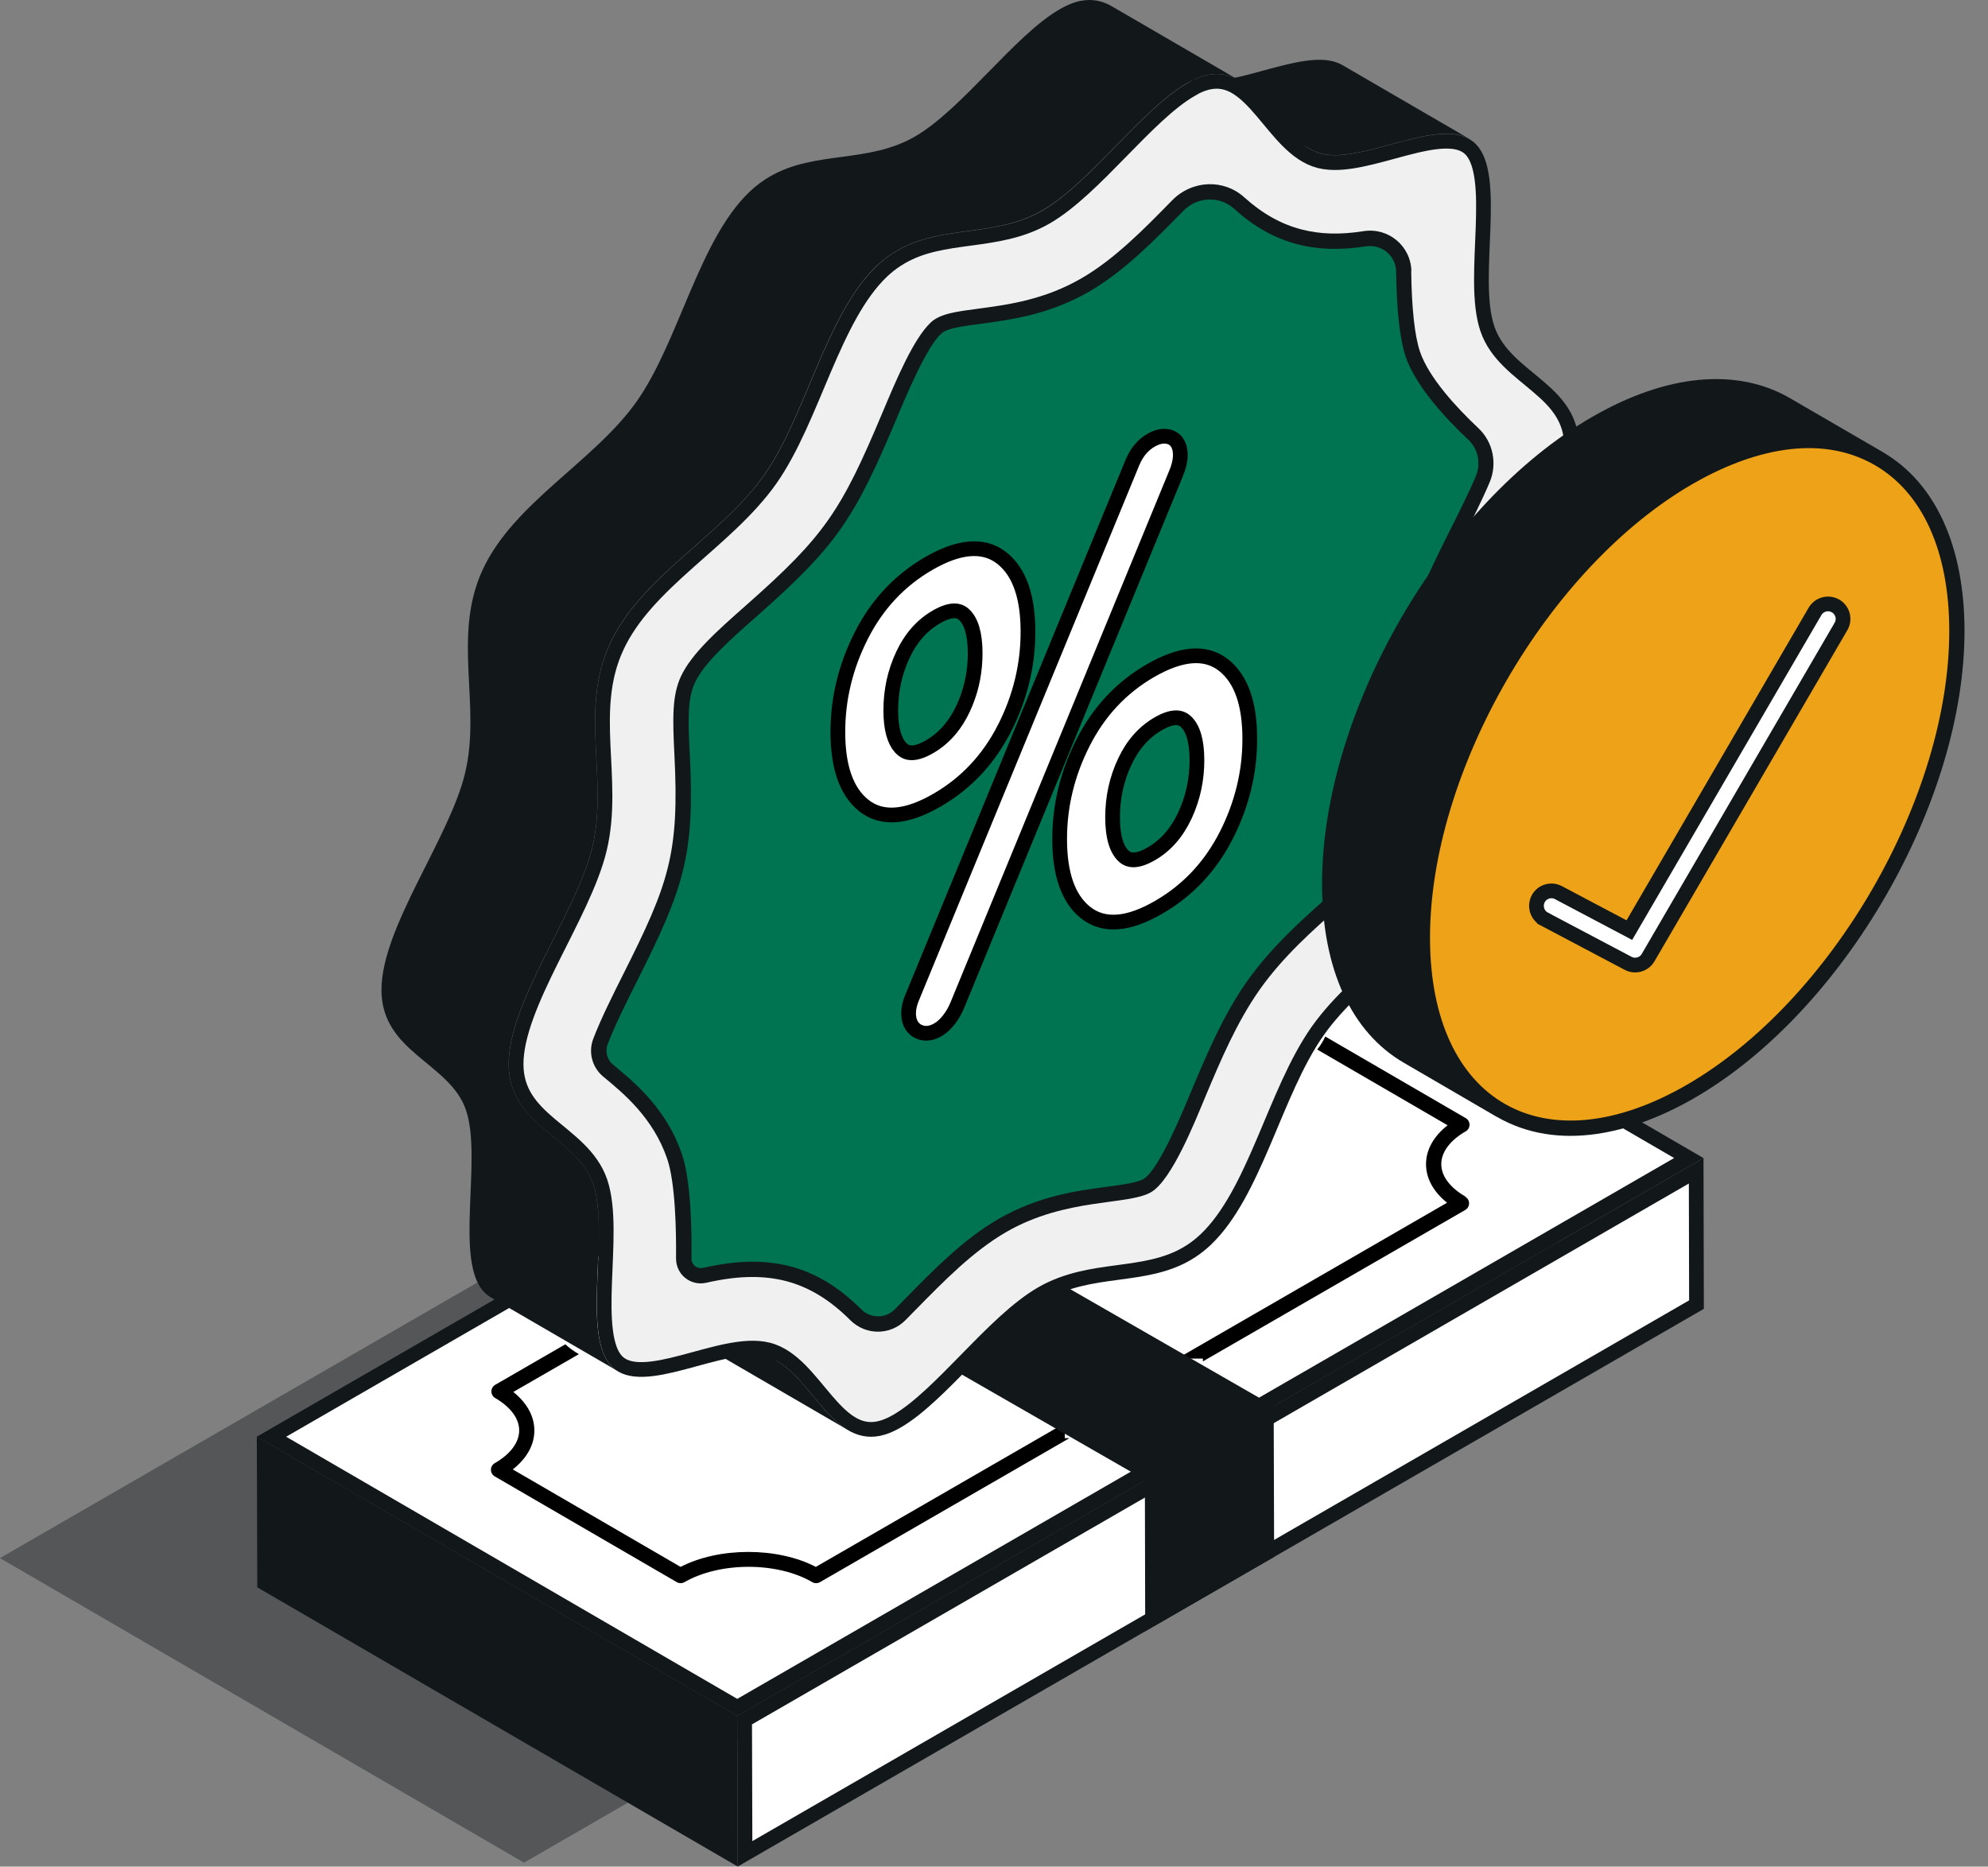 <svg width="82" height="77" viewBox="0 0 82 77" fill="none" xmlns="http://www.w3.org/2000/svg">
<rect x="0" y="0" width="82" height="77" fill="#808080" stroke="none"/>
<g clip-path="url(#clip0_1220_67283)">
<g clip-path="url(#clip1_1220_67283)">
<g opacity="0.4">
<path d="M0 64.272L21.614 76.835L65.082 51.739L43.467 39.176L0 64.272Z" fill="#121719"/>
</g>
<path d="M30.106 70.955L30.123 76.466L10.915 65.303L10.898 59.792L30.106 70.955Z" fill="#121719" stroke="#121719" stroke-width="0.607"/>
<path d="M69.659 47.77L30.41 70.43L11.198 59.265L50.448 36.605L69.659 47.77Z" fill="white" stroke="#121719" stroke-width="0.607"/>
<path d="M44.601 43.535L47.211 42.031C48.745 42.925 51.247 42.925 52.8 42.031L60.31 46.395C58.761 47.289 58.754 48.741 60.288 49.631L33.658 65.005C32.124 64.111 29.621 64.111 28.069 65.005L20.559 60.641C22.108 59.747 22.115 58.295 20.581 57.405L39.935 46.231" fill="white"/>
<path d="M43.92 59.333V58.998H43.674V58.849L33.651 64.635C32.076 63.812 29.659 63.812 28.073 64.635L21.151 60.614C21.728 60.16 22.041 59.605 22.041 59.009C22.041 58.421 21.736 57.87 21.173 57.419L23.877 55.859C23.672 55.744 23.486 55.606 23.318 55.453L20.425 57.125C20.328 57.181 20.269 57.285 20.269 57.397C20.269 57.508 20.328 57.613 20.425 57.669C21.062 58.041 21.415 58.514 21.415 59.005C21.415 59.501 21.054 59.984 20.406 60.357C20.31 60.413 20.25 60.517 20.25 60.629C20.25 60.74 20.31 60.845 20.406 60.901L27.916 65.264C27.965 65.294 28.021 65.305 28.077 65.305C28.133 65.305 28.185 65.29 28.233 65.264C29.693 64.423 32.057 64.419 33.505 65.264C33.602 65.32 33.725 65.32 33.822 65.264L44.11 59.325H43.931L43.92 59.333Z" fill="black"/>
<path d="M60.44 49.356C59.803 48.983 59.449 48.511 59.449 48.019C59.449 47.524 59.811 47.04 60.459 46.667C60.555 46.612 60.615 46.507 60.615 46.396C60.615 46.284 60.555 46.18 60.459 46.124L54.665 42.758C54.575 42.951 54.464 43.126 54.333 43.294L59.71 46.418C59.133 46.872 58.82 47.427 58.82 48.023C58.82 48.611 59.126 49.162 59.688 49.613L48.555 56.043H49.616V56.158L60.44 49.91C60.537 49.855 60.596 49.75 60.596 49.639C60.596 49.527 60.537 49.423 60.44 49.367V49.356Z" fill="black"/>
<path d="M69.976 53.815L62.254 58.273L30.73 76.471L30.714 70.956L69.963 48.296L69.976 53.815Z" fill="white" stroke="#121719" stroke-width="0.607"/>
<path d="M47.223 61.042L47.237 67.29L52.555 64.222L52.536 58.004L47.223 61.042Z" fill="#121719"/>
<path d="M27.328 49.604L47.226 61.042L52.539 58.004L32.615 46.551L27.328 49.604Z" fill="#121719"/>
</g>
<path d="M34.987 58.995L29.741 55.945C28.657 55.316 27.909 53.741 26.848 53.123L32.094 56.172C33.159 56.791 33.907 58.366 34.987 58.995Z" fill="#121719"/>
<path d="M54.016 6.134L48.77 3.085C48.922 3.174 49.082 3.245 49.254 3.286C50.914 3.714 53.934 1.852 55.367 2.683L60.614 5.732C59.18 4.898 56.164 6.76 54.5 6.335C54.332 6.291 54.172 6.224 54.016 6.134Z" fill="#121719"/>
<path d="M51.118 3.316C50.731 3.092 50.306 2.988 49.807 3.088C49.532 3.144 49.249 3.267 48.955 3.431C47.093 4.507 44.93 7.564 42.986 8.681C41.046 9.805 38.868 9.251 37.01 10.331C36.72 10.498 36.437 10.707 36.161 10.963C34.061 12.963 33.246 17.137 31.507 19.609C29.746 22.104 26.432 23.787 25.155 26.553C23.885 29.298 25.106 32.142 24.429 34.946C23.781 37.657 20.973 41.317 20.981 43.894C20.988 46.47 23.803 46.891 24.466 48.838C25.158 50.86 23.959 55.097 25.237 56.371C25.319 56.449 25.404 56.516 25.497 56.568L20.251 53.519C20.154 53.466 20.069 53.399 19.99 53.321C18.713 52.048 19.908 47.81 19.22 45.789C18.557 43.838 15.742 43.421 15.734 40.844C15.727 38.264 18.531 34.603 19.182 31.897C19.86 29.093 18.639 26.248 19.908 23.504C21.189 20.73 24.499 19.051 26.261 16.56C28.003 14.087 28.819 9.913 30.915 7.914C31.187 7.653 31.473 7.445 31.764 7.277C33.625 6.201 35.804 6.752 37.74 5.632C39.68 4.511 41.847 1.458 43.709 0.382C43.999 0.214 44.282 0.095 44.561 0.039C45.06 -0.062 45.488 0.039 45.872 0.266L51.118 3.316Z" fill="#121719"/>
<path d="M49.868 3.388C50.729 3.213 51.354 3.761 52.053 4.581C52.384 4.97 52.737 5.425 53.105 5.795C53.476 6.169 53.904 6.501 54.419 6.635H54.42C54.931 6.766 55.526 6.705 56.115 6.586C56.706 6.467 57.347 6.277 57.938 6.122C58.543 5.963 59.104 5.838 59.585 5.826C60.005 5.816 60.326 5.892 60.56 6.07L60.655 6.153C60.901 6.399 61.055 6.818 61.131 7.407C61.206 7.988 61.198 8.679 61.172 9.414C61.146 10.14 61.101 10.914 61.105 11.624C61.11 12.332 61.165 13.016 61.353 13.568V13.569C61.541 14.117 61.876 14.547 62.252 14.918C62.62 15.281 63.059 15.617 63.435 15.938C64.207 16.594 64.822 17.265 64.825 18.416C64.827 19.009 64.667 19.683 64.4 20.416C64.135 21.147 63.771 21.919 63.381 22.705C62.611 24.259 61.722 25.895 61.386 27.292C61.036 28.748 61.178 30.217 61.238 31.598C61.296 32.909 61.284 34.162 60.786 35.384L60.68 35.628C60.069 36.95 58.966 38.027 57.757 39.106C56.639 40.105 55.422 41.111 54.526 42.29L54.352 42.528C53.456 43.798 52.801 45.503 52.126 47.086C51.439 48.696 50.732 50.18 49.735 51.129C49.542 51.312 49.345 51.467 49.145 51.599L48.944 51.723C48.074 52.226 47.125 52.353 46.097 52.491C45.084 52.627 43.997 52.775 42.968 53.369C41.954 53.955 40.896 55.034 39.89 56.062C38.861 57.113 37.886 58.11 37 58.622C36.796 58.74 36.603 58.827 36.421 58.884L36.242 58.931C35.381 59.106 34.756 58.556 34.057 57.736C33.725 57.348 33.373 56.894 33.005 56.523C32.633 56.149 32.206 55.817 31.691 55.684H31.69C31.179 55.552 30.584 55.613 29.994 55.731C29.403 55.85 28.763 56.041 28.172 56.196C27.567 56.355 27.007 56.479 26.525 56.491C26.046 56.503 25.695 56.402 25.455 56.164C25.209 55.919 25.055 55.499 24.98 54.911C24.905 54.331 24.911 53.64 24.938 52.905C24.964 52.18 25.01 51.405 25.005 50.695C25 49.987 24.945 49.303 24.757 48.749C24.57 48.202 24.236 47.771 23.86 47.399C23.493 47.035 23.054 46.7 22.678 46.38C21.906 45.723 21.291 45.05 21.288 43.901C21.286 43.307 21.447 42.634 21.714 41.9C21.98 41.169 22.343 40.398 22.733 39.611C23.503 38.059 24.391 36.423 24.727 35.026V35.025C25.077 33.571 24.935 32.103 24.875 30.722C24.814 29.322 24.832 27.989 25.434 26.69V26.689C26.045 25.368 27.148 24.292 28.357 23.212C29.55 22.147 30.854 21.073 31.762 19.79L31.763 19.789C32.658 18.519 33.313 16.815 33.988 15.233C34.675 13.625 35.381 12.142 36.377 11.193C36.571 11.01 36.768 10.854 36.968 10.723L37.169 10.599C38.039 10.096 38.988 9.968 40.017 9.83C41.03 9.694 42.118 9.548 43.149 8.953C44.163 8.367 45.221 7.287 46.227 6.259C47.254 5.209 48.227 4.214 49.113 3.703L49.322 3.582C49.514 3.488 49.696 3.423 49.868 3.388Z" fill="#F0F0F0" stroke="#121719" stroke-width="0.607"/>
<path d="M37.13 54.238C36.628 54.748 35.809 54.741 35.302 54.231C34.61 53.538 33.705 52.85 32.502 52.537C32.044 52.418 31.557 52.358 31.046 52.358C30.365 52.358 29.699 52.462 29.069 52.604C28.626 52.704 28.202 52.365 28.209 51.911C28.22 50.738 28.183 48.739 27.829 47.696C27.223 45.916 25.942 44.863 25.096 44.163C25.096 44.163 25.096 44.163 25.093 44.159C24.739 43.869 24.616 43.385 24.776 42.956C25.085 42.145 25.621 41.08 25.99 40.346C26.738 38.861 27.513 37.319 27.881 35.774C28.291 34.065 28.213 32.497 28.142 31.116C28.068 29.682 28.042 28.766 28.377 28.04C28.79 27.143 29.866 26.194 31.006 25.188C32.134 24.194 33.411 23.066 34.409 21.651C35.377 20.277 36.04 18.702 36.684 17.175C37.276 15.764 37.95 14.163 38.616 13.53C38.672 13.478 38.728 13.433 38.791 13.4C39.108 13.217 39.715 13.136 40.418 13.042C41.651 12.879 43.185 12.67 44.771 11.754C46.171 10.946 47.396 9.695 48.576 8.489L48.591 8.474C49.276 7.774 50.401 7.714 51.131 8.373C51.779 8.958 52.587 9.501 53.618 9.77C54.076 9.889 54.564 9.948 55.074 9.948C55.491 9.948 55.9 9.907 56.302 9.848C57.14 9.717 57.904 10.35 57.915 11.199C57.93 12.342 58.011 13.783 58.294 14.614C58.7 15.802 59.955 17.12 60.793 17.909C61.303 18.389 61.448 19.138 61.176 19.782C60.864 20.515 60.443 21.353 60.138 21.964C59.389 23.449 58.615 24.987 58.242 26.536C57.829 28.249 57.911 29.817 57.982 31.198C58.056 32.631 58.082 33.547 57.747 34.273C57.334 35.175 56.258 36.12 55.118 37.126C53.99 38.12 52.713 39.248 51.715 40.663C50.747 42.037 50.084 43.615 49.44 45.138C48.848 46.55 48.174 48.151 47.511 48.784C47.452 48.839 47.396 48.88 47.336 48.918C47.02 49.1 46.413 49.182 45.709 49.275C44.477 49.439 42.947 49.647 41.36 50.563C39.957 51.375 38.735 52.622 37.551 53.829C37.417 53.963 37.279 54.104 37.142 54.246L37.13 54.238Z" fill="#007350"/>
<path d="M58.216 11.193C58.201 10.15 57.267 9.372 56.239 9.536C55.275 9.689 54.452 9.663 53.685 9.465C52.843 9.246 52.072 8.814 51.328 8.144C50.479 7.373 49.172 7.421 48.342 8.27C47.176 9.462 45.97 10.694 44.603 11.483C43.069 12.37 41.572 12.571 40.366 12.731C39.483 12.85 38.787 12.928 38.389 13.304C37.678 13.982 36.989 15.616 36.382 17.061C34.688 21.094 34.002 22.117 30.789 24.955C29.628 25.982 28.525 26.951 28.082 27.911C27.717 28.704 27.744 29.654 27.818 31.139C28.026 35.231 27.583 36.46 25.696 40.21C25.334 40.932 24.783 42.023 24.471 42.85C24.258 43.404 24.422 44.03 24.884 44.413C25.703 45.087 26.943 46.108 27.52 47.802C27.863 48.811 27.896 50.81 27.885 51.912C27.885 52.225 28.019 52.519 28.261 52.713C28.507 52.91 28.82 52.985 29.129 52.914C29.858 52.75 30.462 52.676 31.035 52.676C31.515 52.676 31.977 52.731 32.413 52.843C33.366 53.089 34.233 53.618 35.071 54.456C35.704 55.089 36.721 55.092 37.346 54.459L37.76 54.038C38.929 52.847 40.135 51.614 41.498 50.825C43.978 49.392 46.513 49.734 47.478 49.179C48.334 48.68 49.291 46.264 49.715 45.247C50.348 43.739 51.007 42.179 51.953 40.831C52.929 39.446 54.195 38.333 55.308 37.35C56.47 36.322 57.572 35.354 58.011 34.394C58.376 33.601 58.35 32.651 58.276 31.169C58.067 27.077 58.51 25.845 60.398 22.091C60.707 21.477 61.131 20.636 61.444 19.895C61.768 19.128 61.586 18.234 60.986 17.668C60.089 16.823 58.938 15.587 58.57 14.503C58.354 13.866 58.227 12.72 58.209 11.186L58.216 11.193ZM60.562 18.134C60.971 18.517 61.094 19.128 60.871 19.653C60.566 20.375 60.145 21.205 59.839 21.816C57.907 25.655 57.438 26.999 57.65 31.21C57.721 32.595 57.747 33.478 57.445 34.137C57.058 34.974 56.008 35.902 54.895 36.885C53.755 37.89 52.463 39.033 51.443 40.474C50.456 41.874 49.786 43.468 49.138 45.009C48.84 45.72 47.813 48.26 47.165 48.636C46.901 48.788 46.294 48.87 45.653 48.956C44.395 49.123 42.827 49.336 41.189 50.282C39.748 51.112 38.512 52.378 37.313 53.599L36.903 54.016C36.523 54.4 35.909 54.392 35.522 54.009C34.602 53.089 33.641 52.508 32.577 52.233C32.092 52.11 31.575 52.046 31.042 52.046C30.421 52.046 29.773 52.128 28.998 52.3C28.879 52.326 28.76 52.3 28.663 52.221C28.57 52.147 28.518 52.035 28.522 51.916C28.537 50.52 28.481 48.639 28.123 47.597C27.487 45.731 26.169 44.644 25.286 43.918C25.04 43.713 24.951 43.375 25.066 43.073C25.368 42.276 25.908 41.204 26.265 40.493C28.201 36.643 28.667 35.302 28.451 31.102C28.38 29.717 28.354 28.835 28.656 28.175C29.043 27.338 30.093 26.411 31.206 25.428C34.498 22.523 35.231 21.429 36.966 17.303C37.261 16.607 38.296 14.045 38.94 13.677C39.2 13.524 39.807 13.442 40.452 13.356C41.71 13.189 43.278 12.976 44.92 12.031C46.357 11.2 47.597 9.934 48.807 8.698C49.388 8.106 50.307 8.069 50.907 8.613C51.726 9.354 52.582 9.834 53.528 10.08C54.381 10.299 55.289 10.325 56.339 10.162C56.998 10.061 57.579 10.556 57.587 11.204C57.609 12.828 57.743 14.008 57.981 14.715C58.395 15.922 59.612 17.244 60.562 18.137V18.134Z" fill="#121719"/>
<path d="M47.465 27.658C48.648 26.979 49.696 26.817 50.482 27.446C51.224 28.039 51.546 29.084 51.55 30.456C51.554 31.846 51.229 33.181 50.583 34.455L50.582 34.456C49.928 35.738 48.997 36.731 47.794 37.425C46.609 38.113 45.561 38.27 44.775 37.642C44.034 37.049 43.712 36.004 43.708 34.632C43.704 33.242 44.029 31.906 44.676 30.632C45.327 29.349 46.257 28.355 47.464 27.658H47.465ZM48.49 29.608C48.307 29.613 48.071 29.684 47.776 29.855L47.775 29.856C47.191 30.194 46.728 30.709 46.394 31.42C46.056 32.137 45.891 32.901 45.891 33.719C45.891 34.551 46.07 35.048 46.339 35.304L46.341 35.306C46.462 35.422 46.599 35.474 46.77 35.47C46.952 35.465 47.188 35.393 47.486 35.221H47.487C48.067 34.887 48.53 34.371 48.864 33.66L48.887 33.612L48.888 33.61C49.211 32.906 49.371 32.158 49.371 31.358C49.371 30.522 49.192 30.028 48.923 29.773C48.801 29.657 48.662 29.604 48.49 29.608Z" fill="white" stroke="black" stroke-width="0.607"/>
<path d="M48.167 18.007L48.269 18.034L48.277 18.038C48.591 18.162 48.685 18.472 48.685 18.764C48.685 19.007 48.62 19.268 48.506 19.54L48.505 19.539L39.48 41.48L39.478 41.484C39.391 41.689 39.282 41.878 39.148 42.055C39.009 42.236 38.854 42.381 38.679 42.483L38.676 42.485C38.421 42.63 38.139 42.678 37.873 42.545L37.87 42.543C37.576 42.392 37.478 42.099 37.477 41.797C37.477 41.595 37.527 41.388 37.612 41.179L46.705 19.091L46.773 18.941C46.938 18.605 47.167 18.342 47.462 18.17C47.686 18.039 47.93 17.96 48.167 18.007Z" fill="white" stroke="black" stroke-width="0.607"/>
<path d="M38.315 23.241C39.5 22.557 40.548 22.401 41.334 23.029C42.075 23.622 42.398 24.667 42.401 26.039C42.405 27.429 42.081 28.765 41.435 30.039H41.434C40.779 31.321 39.853 32.312 38.645 33.009C37.462 33.692 36.413 33.854 35.627 33.226C34.886 32.633 34.563 31.587 34.56 30.215C34.556 28.825 34.881 27.489 35.527 26.216C36.178 24.933 37.108 23.938 38.315 23.241ZM39.343 25.197C39.16 25.203 38.923 25.275 38.628 25.446H38.627C38.042 25.784 37.579 26.297 37.245 27.007C36.907 27.724 36.742 28.488 36.742 29.306C36.742 30.084 36.899 30.563 37.138 30.832L37.196 30.889C37.318 31.005 37.454 31.058 37.625 31.053C37.807 31.048 38.044 30.976 38.342 30.804L38.554 30.67C39.035 30.338 39.427 29.865 39.72 29.243L39.838 28.973C40.096 28.337 40.223 27.661 40.223 26.945C40.223 26.112 40.044 25.615 39.774 25.359C39.654 25.245 39.515 25.192 39.343 25.197Z" fill="white" stroke="black" stroke-width="0.607"/>
<g clip-path="url(#clip2_1220_67283)">
<path d="M54.851 36.499C54.84 32.083 56.795 27.06 59.77 23.072C61.509 20.741 63.594 18.764 65.839 17.469C68.904 15.7 71.677 15.536 73.681 16.702L77.501 18.921C75.494 17.759 72.72 17.923 69.659 19.688C63.568 23.203 58.645 31.722 58.664 38.718C58.675 42.192 59.904 44.639 61.881 45.793L58.065 43.57C56.084 42.423 54.859 39.977 54.848 36.499" fill="#121719"/>
<path d="M69.664 19.69C75.748 16.175 80.7 18.994 80.722 25.99C80.741 32.987 75.822 41.51 69.738 45.025C63.65 48.539 58.694 45.717 58.676 38.721C58.657 31.724 63.58 23.205 69.667 19.69H69.664Z" fill="#EDA217"/>
<path d="M57.912 43.843L61.729 46.066C61.729 46.066 61.736 46.066 61.74 46.069C61.74 46.069 61.744 46.069 61.747 46.073C64.287 47.536 67.359 46.755 69.887 45.295C76.053 41.735 81.049 33.075 81.031 25.989C81.02 22.519 79.828 19.92 77.672 18.657C77.669 18.657 77.665 18.65 77.657 18.646L73.837 16.427C71.644 15.154 68.747 15.426 65.679 17.194C59.48 20.776 54.513 29.407 54.531 36.496C54.542 39.974 55.741 42.584 57.905 43.839L57.912 43.843ZM80.402 25.993C80.42 32.877 75.565 41.292 69.574 44.751C63.672 48.158 59.003 45.451 58.984 38.719C58.966 31.835 63.836 23.416 69.82 19.961C72.162 18.609 75.003 17.846 77.326 19.183C79.299 20.318 80.394 22.738 80.402 25.989V25.993ZM65.999 17.745C68.863 16.092 71.536 15.82 73.525 16.978L75.07 17.876C73.152 17.749 71.179 18.449 69.499 19.421C63.337 22.98 58.333 31.645 58.352 38.723C58.359 40.6 58.728 42.629 59.77 44.2L58.229 43.303C56.266 42.163 55.179 39.751 55.168 36.504C55.149 29.567 60.057 21.182 65.999 17.749V17.745Z" fill="#121719"/>
<path d="M74.865 25.219C75.018 24.958 75.327 24.853 75.598 24.943L75.711 24.994L75.713 24.995C76.004 25.166 76.112 25.542 75.936 25.841L75.936 25.842L67.98 39.503V39.504C67.811 39.79 67.446 39.891 67.155 39.738V39.737L63.703 37.913V37.912C63.395 37.751 63.296 37.373 63.444 37.082C63.601 36.776 63.981 36.662 64.281 36.821L67.207 38.368L74.865 25.22V25.219Z" fill="white" stroke="#121719" stroke-width="0.607"/>
</g>
</g>
<defs>
<clipPath id="clip0_1220_67283">
<rect width="81.03" height="76.995" fill="white"/>
</clipPath>
<clipPath id="clip1_1220_67283">
<rect width="70.28" height="40.742" fill="white" transform="translate(0 36.254)"/>
</clipPath>
<clipPath id="clip2_1220_67283">
<rect width="26.5" height="31.218" fill="white" transform="translate(54.531 15.637)"/>
</clipPath>
</defs>
</svg>

